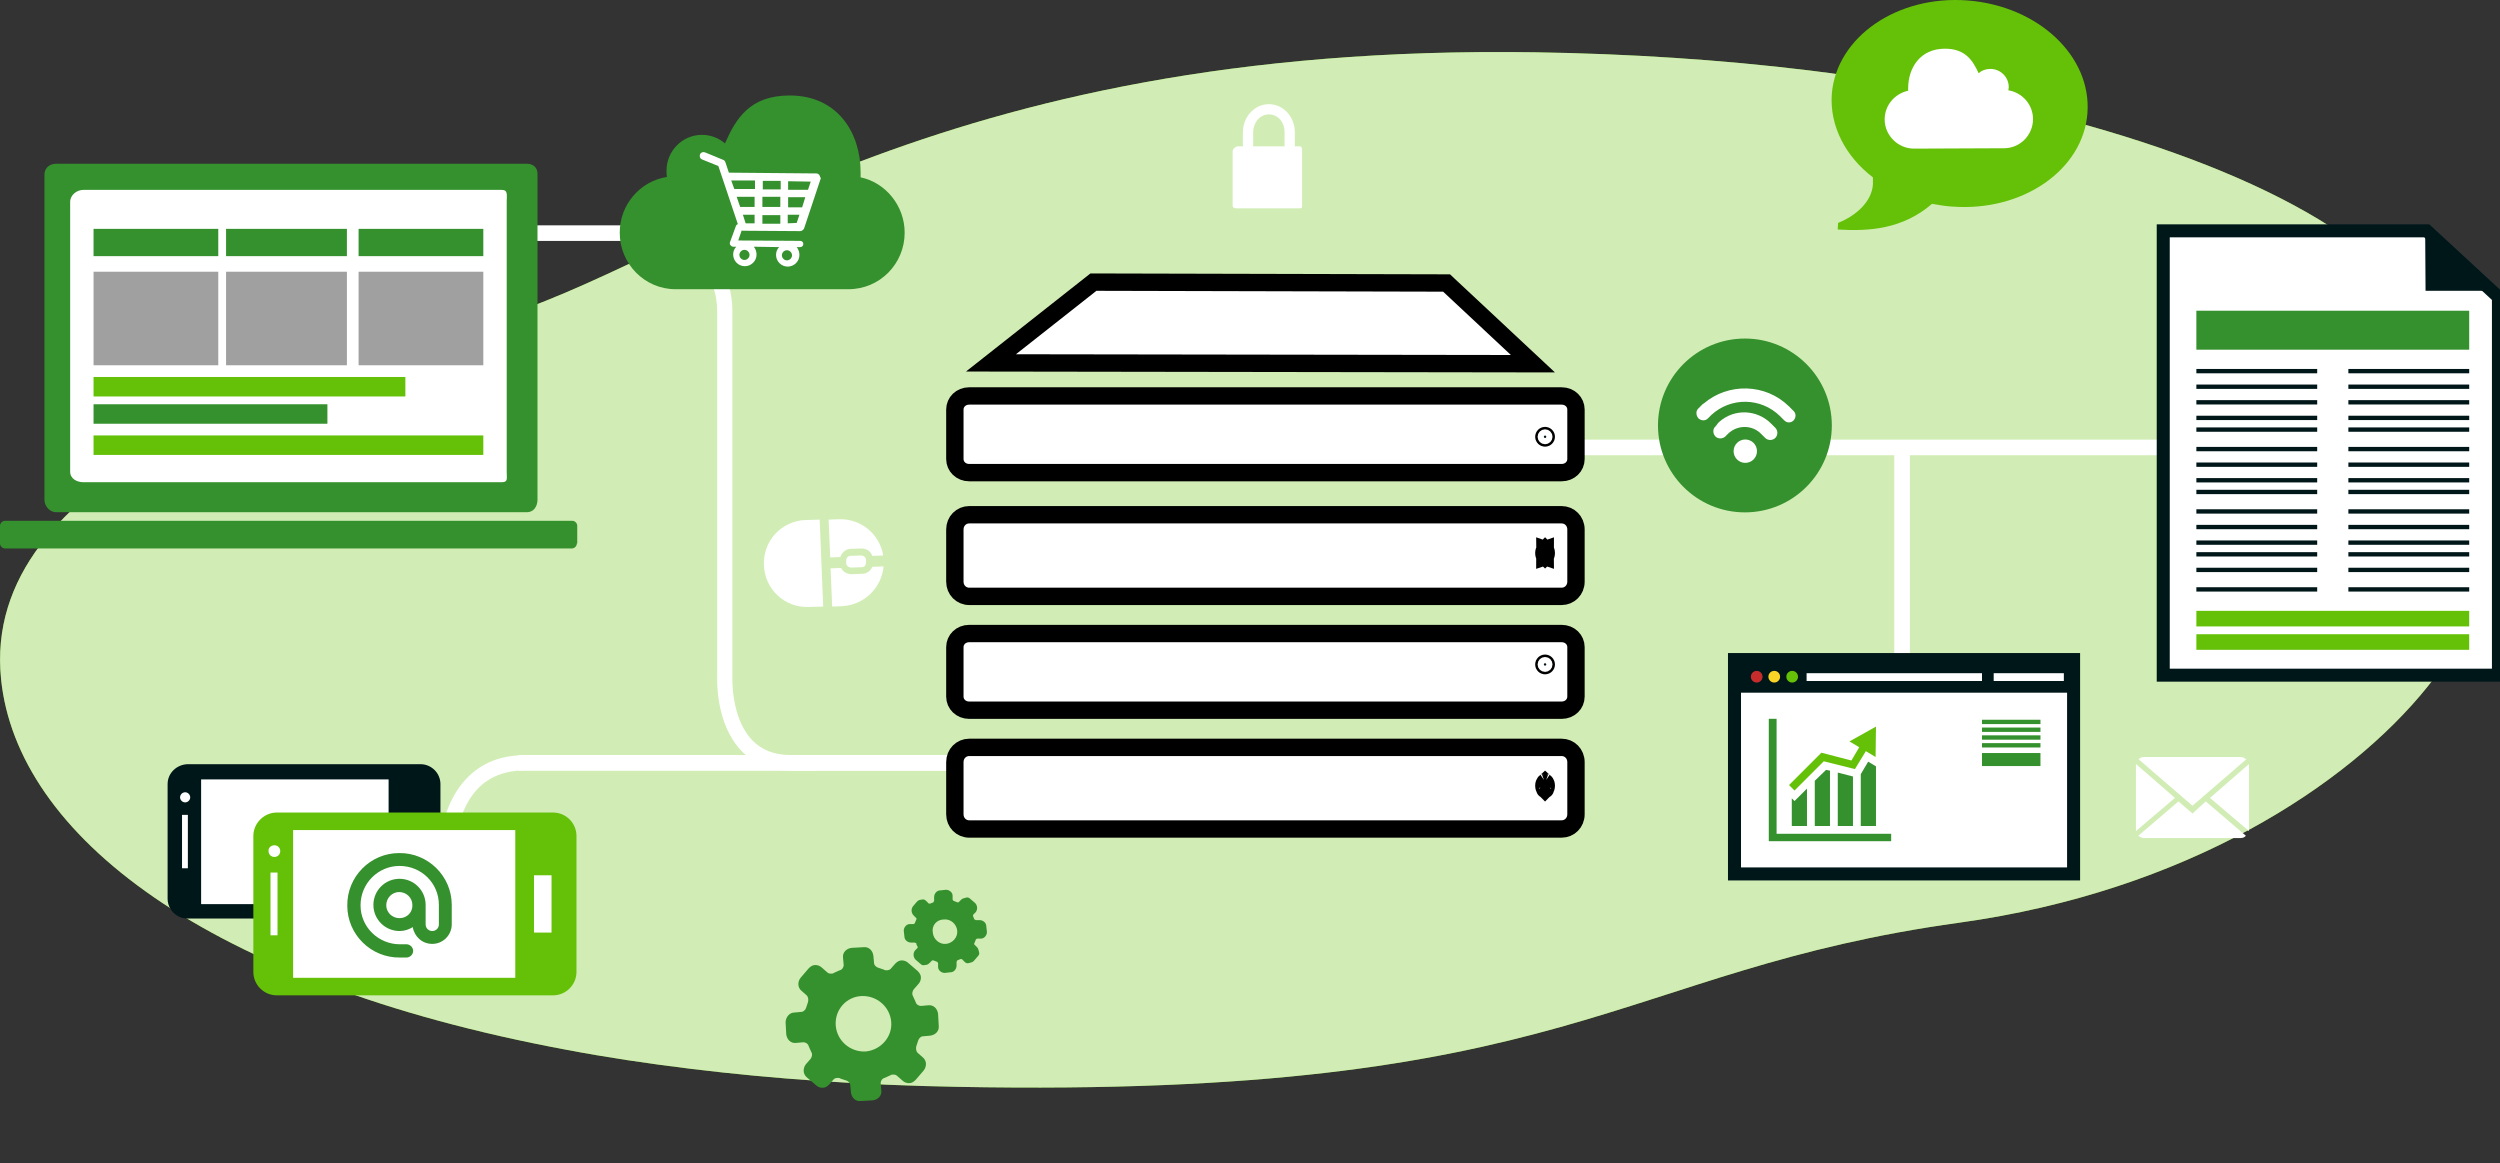 <svg width="576" height="268" viewBox="0 0 576 268" fill="none" xmlns="http://www.w3.org/2000/svg">
<rect x="0" y="0" width="576" height="268" fill="#333333" stroke="none"/>
<g clip-path="url(#clip0_781_5191)">
<g clip-path="url(#clip1_781_5191)">
<path d="M559.249 158.275C541.072 180.874 503.87 205.32 451.399 212.592C372.148 223.557 362.696 253.093 220.674 250.408C198.498 250.016 178.018 248.562 159.236 246.268C149.178 245.037 139.483 243.583 130.395 241.849C47.266 226.354 3.883 192.23 0.248 156.485C-4.599 109.495 66.412 87.063 112.46 73.918C158.63 60.772 214.13 9.922 353.85 12.048C375.177 12.384 396.384 13.726 416.984 16.244C464.002 22.117 511.868 35.039 539.618 54.003C541.678 55.401 543.738 56.912 545.556 58.366C582.758 87.511 584.091 127.452 559.249 158.275Z" fill="#64C107"/>
<path opacity="0.7" d="M559.249 158.275C541.072 180.874 503.87 205.32 451.399 212.592C372.148 223.557 362.696 253.093 220.674 250.408C198.498 250.016 178.018 248.562 159.236 246.268C149.178 245.037 139.483 243.583 130.395 241.849C47.266 226.354 3.883 192.23 0.248 156.485C-4.599 109.495 66.412 87.063 112.46 73.918C158.63 60.772 214.13 9.922 353.85 12.048C375.177 12.384 396.384 13.726 416.984 16.244C464.002 22.117 511.868 35.039 539.618 54.003C541.678 55.401 543.738 56.912 545.556 58.366C582.758 87.511 584.091 127.452 559.249 158.275Z" fill="white"/>
</g>
<path d="M299.443 33.718H298.33V30.479C298.33 26.945 295.687 24 292.348 24C289.009 24 286.365 26.945 286.365 30.479V33.718H285.252C284.696 33.718 284 34.307 284 34.896V47.411C284 48 284.696 48 285.252 48H299.443C300 48 300 47.853 300 47.411V34.896C300 34.307 300 33.718 299.443 33.718ZM295.965 33.718H288.73V30.479C288.73 28.27 290.261 26.356 292.348 26.356C294.435 26.356 295.965 28.123 295.965 30.479V33.718Z" fill="white"/>
<path d="M181 235.573L181.152 238.31C181.304 239.527 182.217 240.44 183.434 240.288L185.107 240.136C185.563 240.136 186.171 240.44 186.323 241.048C186.476 241.504 186.78 241.961 186.932 242.417C187.236 242.873 187.084 243.482 186.78 243.938L185.715 245.155C184.955 246.067 184.955 247.436 185.867 248.197L187.997 250.022C188.453 250.478 189.061 250.63 189.518 250.63C190.126 250.63 190.582 250.326 191.039 249.87L192.103 248.653C192.255 248.501 192.56 248.349 193.016 248.349C193.168 248.349 193.472 248.349 193.624 248.501C194.08 248.653 194.537 248.805 194.993 248.957C195.449 249.109 195.906 249.566 195.906 250.022L196.058 251.695C196.21 252.912 197.122 253.824 198.339 253.672L201.077 253.52C202.294 253.368 203.206 252.456 203.054 251.239L202.902 249.566C202.902 249.109 203.206 248.501 203.815 248.349C204.271 248.197 204.727 247.893 205.184 247.741C205.336 247.588 205.488 247.588 205.792 247.588C206.096 247.588 206.401 247.588 206.705 247.893L207.921 248.957C208.378 249.414 208.986 249.566 209.442 249.566C210.051 249.566 210.507 249.262 210.963 248.805L212.789 246.676C213.549 245.763 213.549 244.394 212.636 243.634L211.42 242.569C211.116 242.265 210.963 241.657 211.116 241.048C211.268 240.592 211.42 240.136 211.572 239.679C211.724 239.223 212.18 238.767 212.636 238.767L214.31 238.615C215.526 238.463 216.439 237.55 216.287 236.333L216.135 233.595C215.983 232.379 215.07 231.466 213.853 231.618L212.18 231.77C211.724 231.77 211.116 231.466 210.963 230.858C210.811 230.401 210.507 229.945 210.355 229.489C210.051 229.032 210.203 228.424 210.507 227.968L211.572 226.751C212.028 226.295 212.18 225.686 212.18 225.23C212.18 224.622 211.876 224.165 211.42 223.709L209.29 221.884C208.834 221.427 208.226 221.275 207.769 221.275C207.161 221.275 206.705 221.58 206.248 222.036L205.184 223.253C205.032 223.405 204.727 223.557 204.271 223.557C204.119 223.557 203.815 223.557 203.663 223.405C203.206 223.253 202.75 223.101 202.294 222.948C201.838 222.796 201.381 222.34 201.381 221.884L201.229 220.211C201.077 218.994 200.164 218.081 198.948 218.233L196.21 218.385C194.993 218.538 194.08 219.45 194.233 220.667L194.385 222.34C194.385 222.796 194.08 223.405 193.472 223.557C193.016 223.709 192.559 224.013 192.103 224.165C191.951 224.317 191.799 224.317 191.495 224.317C191.191 224.317 190.886 224.317 190.582 224.013L189.365 222.948C188.909 222.492 188.301 222.34 187.844 222.34C187.236 222.34 186.78 222.644 186.323 223.101L184.498 225.23C183.738 226.143 183.738 227.511 184.65 228.272L185.867 229.337C186.171 229.641 186.323 230.249 186.171 230.858C186.019 231.314 185.867 231.77 185.715 232.226C185.563 232.683 185.107 233.139 184.65 233.139L182.977 233.291C181.913 233.291 181 234.356 181 235.573ZM198.491 229.489C201.99 229.337 205.032 231.922 205.336 235.421C205.64 238.919 202.902 241.961 199.404 242.265C195.906 242.417 192.864 239.831 192.559 236.333C192.255 232.683 194.993 229.641 198.491 229.489Z" fill="#35912D"/>
<path d="M211.42 218.08C211.42 218.233 211.42 218.385 211.42 218.385L210.811 218.993C210.355 219.601 210.355 220.514 210.963 221.122L212.028 222.035C212.332 222.339 212.636 222.491 213.093 222.339C213.549 222.339 213.853 222.187 214.157 221.883L214.766 221.275H214.918H215.07C215.374 221.427 215.526 221.427 215.831 221.579C215.983 221.579 215.983 221.731 216.135 221.883V222.796C216.135 223.556 216.895 224.164 217.656 224.164L219.025 224.012C219.785 224.012 220.394 223.252 220.394 222.491V221.579C220.394 221.579 220.546 221.427 220.546 221.275C220.85 221.122 221.002 221.122 221.306 220.97H221.458C221.61 220.97 221.61 220.97 221.61 220.97L222.219 221.579C222.523 221.883 222.827 222.035 223.283 221.883C223.74 221.731 224.044 221.731 224.348 221.427L225.261 220.362C225.565 220.058 225.717 219.754 225.565 219.297C225.413 218.841 225.413 218.537 225.109 218.233L224.5 217.624C224.5 217.624 224.348 217.472 224.5 217.32C224.652 217.016 224.652 216.864 224.804 216.56C224.804 216.407 224.956 216.407 225.109 216.255H226.021C226.782 216.255 227.39 215.495 227.39 214.734L227.238 213.365C227.238 212.605 226.477 211.997 225.717 211.997H224.804C224.804 211.997 224.652 211.844 224.5 211.844C224.348 211.54 224.348 211.388 224.196 211.084C224.196 210.932 224.196 210.78 224.196 210.78L224.804 210.171C225.261 209.563 225.261 208.65 224.652 208.042L223.588 207.129C223.283 206.825 222.979 206.673 222.523 206.825C222.067 206.977 221.762 206.977 221.458 207.281L220.85 207.89H220.698H220.546C220.241 207.738 220.089 207.738 219.785 207.586C219.633 207.586 219.633 207.434 219.481 207.281V206.369C219.481 205.608 218.72 205 217.96 205L216.591 205.152C215.831 205.152 215.222 205.913 215.222 206.673V207.586C215.222 207.586 215.07 207.738 215.07 207.89C214.766 208.042 214.614 208.042 214.31 208.194H214.157C214.005 208.194 214.005 208.194 214.005 208.194L213.397 207.586C213.093 207.281 212.789 207.129 212.332 207.281C211.876 207.281 211.572 207.434 211.268 207.738L210.355 208.802C209.899 209.411 209.899 210.323 210.507 210.932L211.115 211.54C211.115 211.54 211.268 211.692 211.115 211.844C210.963 212.149 210.963 212.301 210.811 212.605C210.811 212.757 210.659 212.757 210.507 212.909H209.594C208.834 212.909 208.226 213.67 208.226 214.43L208.378 215.799C208.378 216.56 209.138 217.168 209.899 217.168H210.811C210.811 217.168 210.963 217.32 211.115 217.32C211.115 217.624 211.268 217.928 211.42 218.08ZM217.504 211.844C219.025 211.692 220.394 212.909 220.546 214.43C220.698 215.951 219.481 217.32 217.96 217.472C216.439 217.624 215.07 216.407 214.918 214.886C214.614 213.213 215.831 211.844 217.504 211.844Z" fill="#35912D"/>
<path d="M502.002 101.293H354.724V104.885H502.002V101.293Z" fill="white"/>
<path d="M226.844 173.964H119.439V177.556H226.844V173.964Z" fill="white"/>
<path d="M440.037 101.583H436.445V158.788H440.037V101.583Z" fill="white"/>
<path d="M477.306 152.411H400.075V201.803H477.306V152.411Z" fill="white"/>
<path d="M477.755 151.962H399.626V201.354H477.755V151.962Z" stroke="#00171A" stroke-width="3" stroke-miterlimit="10"/>
<path d="M477.306 152.411H400.075V159.595H477.306V152.411Z" fill="#00171A"/>
<path d="M404.745 157.261C405.489 157.261 406.092 156.658 406.092 155.914C406.092 155.17 405.489 154.567 404.745 154.567C404.001 154.567 403.398 155.17 403.398 155.914C403.398 156.658 404.001 157.261 404.745 157.261Z" fill="#C62C2C"/>
<path d="M408.786 157.261C409.53 157.261 410.133 156.658 410.133 155.914C410.133 155.17 409.53 154.567 408.786 154.567C408.042 154.567 407.439 155.17 407.439 155.914C407.439 156.658 408.042 157.261 408.786 157.261Z" fill="#F9D426"/>
<path d="M412.917 157.261C413.661 157.261 414.264 156.658 414.264 155.914C414.264 155.17 413.661 154.567 412.917 154.567C412.173 154.567 411.57 155.17 411.57 155.914C411.57 156.658 412.173 157.261 412.917 157.261Z" fill="#64C107"/>
<path d="M456.651 155.104H416.24V156.901H456.651V155.104Z" fill="white"/>
<path d="M475.51 155.104H459.345V156.901H475.51V155.104Z" fill="white"/>
<path d="M456.651 166.33H470.122" stroke="#35912D" stroke-miterlimit="10"/>
<path d="M456.651 168.127H470.122" stroke="#35912D" stroke-miterlimit="10"/>
<path d="M456.651 169.923H470.122" stroke="#35912D" stroke-miterlimit="10"/>
<path d="M456.651 171.718H470.122" stroke="#35912D" stroke-miterlimit="10"/>
<path d="M456.651 175H470.122" stroke="#35912D" stroke-width="3" stroke-miterlimit="10"/>
<path d="M435.727 192.104V193.811H407.529V165.612H409.325V192.104H435.727Z" fill="#35912D"/>
<path d="M420.191 175.401L427.375 177.197L429.89 173.066L432.135 174.413L432.225 167.408L426.118 170.821L428.363 172.168L426.567 175.221L419.652 173.425L412.198 180.879L413.456 182.136L420.191 175.401Z" fill="#64C107"/>
<path d="M418.125 190.308H421.628V177.556L420.73 177.376L418.125 179.89V190.308Z" fill="#35912D"/>
<path d="M412.827 183.933V190.309H416.329V181.688L413.456 184.561L412.827 183.933Z" fill="#35912D"/>
<path d="M428.722 178.365V190.309H432.225V176.569L430.428 175.491L428.722 178.365Z" fill="#35912D"/>
<path d="M426.926 190.308V178.903L423.424 178.005V190.308H426.926Z" fill="#35912D"/>
<path d="M402.026 118.052C413.086 118.052 422.052 109.086 422.052 98.026C422.052 86.966 413.086 78 402.026 78C390.966 78 382 86.966 382 98.026C382 109.086 390.966 118.052 402.026 118.052Z" fill="#35912D"/>
<path d="M402.116 106.646C403.604 106.646 404.81 105.44 404.81 103.952C404.81 102.464 403.604 101.258 402.116 101.258C400.628 101.258 399.422 102.464 399.422 103.952C399.422 105.44 400.628 106.646 402.116 106.646Z" fill="white"/>
<path d="M395.83 97.487L395.92 97.397L396.009 97.307C396.009 97.307 396.009 97.307 396.099 97.217C399.602 94.074 404.9 94.344 408.133 97.666L408.492 98.026L409.031 98.564C409.66 99.193 409.66 100.271 409.031 100.899C408.402 101.528 407.325 101.528 406.696 100.899L405.798 100.001C403.733 97.846 400.32 97.846 398.165 99.912L397.536 100.54C396.907 101.169 395.83 101.169 395.201 100.54C394.932 100.181 394.752 99.822 394.752 99.373C394.752 98.924 394.932 98.475 395.291 98.205L395.83 97.487Z" fill="white"/>
<path d="M391.25 94.164L391.789 93.625L392.238 93.176C392.327 93.086 392.417 92.996 392.507 92.996C398.165 88.147 406.786 88.326 412.174 93.625C412.174 93.625 412.264 93.625 412.264 93.715L413.252 94.702C413.88 95.331 413.791 96.229 413.252 96.858C412.623 97.486 411.725 97.486 411.096 96.858L410.109 95.87C405.708 91.559 398.793 91.469 394.303 95.6L393.495 96.409C392.866 97.037 391.968 96.948 391.34 96.409C390.711 95.69 390.711 94.702 391.25 94.164Z" fill="white"/>
<path d="M575.641 155.555H498.41V53.179H559.117L575.641 68.445V155.555Z" fill="white" stroke="#00171A" stroke-width="3" stroke-miterlimit="10"/>
<path d="M558.848 67.008L558.758 52.73L576 67.008H558.848Z" fill="#00171A"/>
<path d="M568.905 140.736H506.043V144.328H568.905V140.736Z" fill="#64C107"/>
<path d="M568.905 146.125H506.043V149.717H568.905V146.125Z" fill="#64C107"/>
<path d="M568.905 71.588H506.043V80.568H568.905V71.588Z" fill="#35912D"/>
<path d="M506.043 85.508H533.882" stroke="#00171A" stroke-miterlimit="10"/>
<path d="M506.043 89.1H533.882" stroke="#00171A" stroke-miterlimit="10"/>
<path d="M506.043 92.692H533.882" stroke="#00171A" stroke-miterlimit="10"/>
<path d="M506.043 96.283H533.882" stroke="#00171A" stroke-miterlimit="10"/>
<path d="M506.043 98.978H533.882" stroke="#00171A" stroke-miterlimit="10"/>
<path d="M506.043 103.468H533.882" stroke="#00171A" stroke-miterlimit="10"/>
<path d="M506.043 107.061H533.882" stroke="#00171A" stroke-miterlimit="10"/>
<path d="M506.043 110.652H533.882" stroke="#00171A" stroke-miterlimit="10"/>
<path d="M506.043 113.347H533.882" stroke="#00171A" stroke-miterlimit="10"/>
<path d="M506.043 117.836H533.882" stroke="#00171A" stroke-miterlimit="10"/>
<path d="M506.043 121.429H533.882" stroke="#00171A" stroke-miterlimit="10"/>
<path d="M506.043 125.021H533.882" stroke="#00171A" stroke-miterlimit="10"/>
<path d="M506.043 127.716H533.882" stroke="#00171A" stroke-miterlimit="10"/>
<path d="M506.043 131.307H533.882" stroke="#00171A" stroke-miterlimit="10"/>
<path d="M506.043 135.797H533.882" stroke="#00171A" stroke-miterlimit="10"/>
<path d="M541.066 85.508H568.906" stroke="#00171A" stroke-miterlimit="10"/>
<path d="M541.066 89.1H568.906" stroke="#00171A" stroke-miterlimit="10"/>
<path d="M541.066 92.692H568.906" stroke="#00171A" stroke-miterlimit="10"/>
<path d="M541.066 96.283H568.906" stroke="#00171A" stroke-miterlimit="10"/>
<path d="M541.066 98.978H568.906" stroke="#00171A" stroke-miterlimit="10"/>
<path d="M541.066 103.468H568.906" stroke="#00171A" stroke-miterlimit="10"/>
<path d="M541.066 107.061H568.906" stroke="#00171A" stroke-miterlimit="10"/>
<path d="M541.066 110.652H568.906" stroke="#00171A" stroke-miterlimit="10"/>
<path d="M541.066 113.347H568.906" stroke="#00171A" stroke-miterlimit="10"/>
<path d="M541.066 117.836H568.906" stroke="#00171A" stroke-miterlimit="10"/>
<path d="M541.066 121.429H568.906" stroke="#00171A" stroke-miterlimit="10"/>
<path d="M541.066 125.021H568.906" stroke="#00171A" stroke-miterlimit="10"/>
<path d="M541.066 127.716H568.906" stroke="#00171A" stroke-miterlimit="10"/>
<path d="M541.066 131.307H568.906" stroke="#00171A" stroke-miterlimit="10"/>
<path d="M541.066 135.797H568.906" stroke="#00171A" stroke-miterlimit="10"/>
<path d="M227.203 173.964V177.556H182.211C177.542 177.556 173.68 176.03 170.806 172.976C164.789 166.69 165.239 156.363 165.239 155.914V71.768C165.239 67.367 163.802 63.685 161.108 61.081C155.001 55.154 144.314 55.513 144.224 55.513H92.498V51.921H144.135C144.584 51.921 156.438 51.562 163.532 58.566C167.035 61.979 168.741 66.379 168.741 71.858V156.003C168.741 156.183 168.382 165.433 173.321 170.552C175.476 172.797 178.44 173.964 182.122 173.964H227.203Z" fill="white"/>
<path d="M121.414 37.731H12.932C11.405 37.731 10.238 38.719 10.238 40.246V115.142C10.238 116.669 11.495 118.016 12.932 118.016H121.414C122.941 118.016 123.839 116.669 123.839 115.142V40.246C123.929 38.719 122.941 37.731 121.414 37.731Z" fill="#35912D"/>
<path d="M116.745 108.676C116.745 110.292 117.104 111.101 115.577 111.101H19.218C17.691 111.101 16.165 110.292 16.165 108.676V46.532C16.165 44.916 17.691 43.748 19.218 43.748H115.577C117.104 43.748 116.745 44.916 116.745 46.532V108.676Z" fill="white"/>
<path d="M132.909 125.2C132.909 125.828 132.37 126.367 131.742 126.367H1.167C0.539 126.367 0 125.828 0 125.2V121.159C0 120.53 0.539 119.991 1.167 119.991H131.832C132.46 119.991 132.999 120.53 132.999 121.159V125.2H132.909Z" fill="#35912D"/>
<path d="M50.29 52.728H21.553V59.015H50.29V52.728Z" fill="#35912D"/>
<path d="M79.925 52.728H52.086V59.015H79.925V52.728Z" fill="#35912D"/>
<path d="M111.356 52.728H82.619V59.015H111.356V52.728Z" fill="#35912D"/>
<path d="M50.29 62.606H21.553V84.159H50.29V62.606Z" fill="#A0A0A0"/>
<path d="M111.356 62.606H82.619V84.159H111.356V62.606Z" fill="#A0A0A0"/>
<path d="M79.925 62.606H52.086V84.159H79.925V62.606Z" fill="#A0A0A0"/>
<path d="M93.396 86.855H21.553V91.345H93.396V86.855Z" fill="#64C107"/>
<path d="M75.435 93.14H21.553V97.63H75.435V93.14Z" fill="#35912D"/>
<path d="M111.356 100.325H21.553V104.815H111.356V100.325Z" fill="#64C107"/>
<path d="M208.434 53.611C208.434 60.795 202.687 66.632 195.502 66.632H155.63C148.535 66.632 142.788 60.795 142.788 53.611C142.788 47.145 147.457 41.757 153.654 40.769C153.564 40.32 153.564 39.871 153.564 39.332C153.564 34.752 157.246 31.07 161.736 31.07C163.712 31.07 165.598 31.789 167.035 33.046C169.549 27.298 172.782 22 181.942 22C192.988 22 198.286 30.621 198.286 39.691C198.286 40.05 198.286 40.41 198.286 40.859C203.944 42.026 208.434 47.325 208.434 53.611Z" fill="#35912D"/>
<path d="M188.767 40.319C188.587 40.05 188.318 39.96 188.049 39.96L168.022 39.781H167.933L167.124 37.356C167.035 37.087 166.855 36.907 166.586 36.817L162.455 35.111C162.006 34.931 161.467 35.111 161.287 35.56C161.108 36.009 161.287 36.548 161.736 36.727L165.508 38.254L169.998 51.635C169.818 51.724 169.639 51.814 169.549 52.084L168.202 55.766C168.112 56.035 168.112 56.215 168.292 56.484C168.471 56.664 168.651 56.843 168.92 56.843H169.639C169.19 57.292 168.92 57.921 168.92 58.639C168.92 60.076 170.088 61.334 171.615 61.334C173.051 61.334 174.309 60.166 174.309 58.639C174.309 57.921 174.039 57.292 173.68 56.843L179.517 56.933C179.068 57.382 178.799 58.011 178.799 58.729C178.799 60.166 179.966 61.423 181.493 61.423C182.93 61.423 184.187 60.256 184.187 58.729C184.187 58.011 183.918 57.382 183.558 56.933H184.367C184.816 56.933 185.085 56.574 185.085 56.215C185.085 55.766 184.726 55.496 184.367 55.496L170.088 55.406L170.896 53.072C170.986 53.161 171.076 53.161 171.255 53.161L184.367 53.251C184.726 53.251 185.085 52.982 185.265 52.623L189.126 41.038C188.947 40.858 188.947 40.589 188.767 40.319ZM171.525 59.897C170.896 59.897 170.357 59.358 170.357 58.729C170.357 58.1 170.896 57.562 171.525 57.562C172.153 57.562 172.692 58.1 172.692 58.729C172.692 59.358 172.153 59.897 171.525 59.897ZM181.313 59.986C180.685 59.986 180.146 59.448 180.146 58.819C180.146 58.19 180.685 57.651 181.313 57.651C181.942 57.651 182.481 58.19 182.481 58.819C182.481 59.448 181.942 59.986 181.313 59.986ZM186.163 43.732H181.583V41.756L186.791 41.846L186.163 43.732ZM184.816 47.773H181.583V45.438H185.534L184.816 47.773ZM175.656 47.683V45.348H179.787V47.683H175.656ZM179.787 49.569V51.545H175.656V49.569H179.787ZM169.729 45.348H173.86V47.683H170.537L169.729 45.348ZM175.745 43.642V41.666H179.876V43.642H175.745ZM173.949 41.577V43.552H169.19L168.471 41.577H173.949ZM171.166 49.479H173.86V51.455H171.794L171.166 49.479ZM181.493 51.455V49.479H184.187L183.558 51.365L181.493 51.455Z" fill="white"/>
<path d="M188.854 119.723L185.621 119.812C180.053 119.992 175.743 124.662 176.012 130.23C176.192 135.797 180.861 140.108 186.429 139.839L189.662 139.749L188.854 119.723Z" fill="white"/>
<path d="M196.038 126.458L198.463 126.369C199.63 126.369 200.618 126.997 200.977 128.075L203.492 127.985C202.684 123.046 198.373 119.454 193.254 119.633L190.919 119.723L191.279 128.434L193.613 128.344C193.973 127.267 194.871 126.458 196.038 126.458Z" fill="white"/>
<path d="M203.582 130.5L200.977 130.59C200.618 131.488 199.72 132.206 198.642 132.206L196.218 132.296C195.14 132.296 194.242 131.757 193.793 130.859L191.368 130.949L191.728 139.75L194.063 139.66C199.092 139.391 203.133 135.439 203.582 130.5Z" fill="white"/>
<path d="M198.553 130.678L196.128 130.768C195.859 130.768 195.589 130.678 195.32 130.499C195.14 130.319 194.961 130.05 194.961 129.78V129.152C194.961 128.523 195.41 128.074 195.948 128.074L198.373 127.984C198.643 127.984 198.912 128.074 199.181 128.254C199.361 128.433 199.541 128.703 199.541 128.972V129.601C199.541 129.87 199.451 130.14 199.271 130.409C199.092 130.499 198.912 130.678 198.553 130.678Z" fill="white"/>
<path d="M505.145 187.434L501.912 184.65L492.662 192.553C493.021 192.823 493.47 193.092 493.919 193.092H516.191C516.73 193.092 517.179 192.912 517.448 192.553L508.198 184.65L505.145 187.434Z" fill="white"/>
<path d="M517.538 174.951C517.179 174.682 516.73 174.412 516.281 174.412H494.009C493.47 174.412 493.021 174.592 492.752 174.951L505.145 185.638L517.538 174.951Z" fill="white"/>
<path d="M492.123 176.028V191.475L501.104 183.841L492.123 176.028Z" fill="white"/>
<path d="M509.186 183.841L518.166 191.475V176.028L509.186 183.841Z" fill="white"/>
<path d="M453.347 0.109C469.581 1.364 481.936 12.921 480.944 26.091C479.952 39.171 465.973 48.846 449.74 47.592C448.206 47.503 446.673 47.234 445.14 46.965C438.376 52.788 430.71 53.326 423.405 52.878L423.495 51.355C427.554 49.742 431.251 46.517 431.522 42.486C431.522 41.948 431.522 41.41 431.522 40.873C425.209 36.035 421.511 29.047 422.052 21.611C423.134 8.531 437.113 -1.145 453.347 0.109Z" fill="#64C107"/>
<path d="M434.227 27.524C434.227 31.198 437.294 34.244 440.991 34.244L461.734 34.154C465.432 34.154 468.408 31.108 468.408 27.435C468.408 24.12 465.973 21.343 462.726 20.805C462.726 20.536 462.817 20.357 462.817 20.088C462.817 17.759 460.923 15.878 458.578 15.878C457.496 15.878 456.594 16.236 455.872 16.863C454.519 13.907 452.806 11.219 448.116 11.219C442.344 11.219 439.639 15.698 439.639 20.357C439.639 20.536 439.639 20.715 439.639 20.895C436.482 21.611 434.227 24.299 434.227 27.524Z" fill="white"/>
<path d="M363.105 105.774C363.105 107.457 361.721 108.895 359.793 108.895H223.312C221.385 108.895 220 107.457 220 105.774V94.35C220 92.667 221.385 91.228 223.312 91.228H359.793C361.721 91.228 363.105 92.667 363.105 94.35V105.774Z" fill="white" stroke="black" stroke-width="4"/>
<path d="M363.105 134.013C363.105 135.943 361.624 137.404 359.793 137.404H223.312C221.482 137.404 220 135.943 220 134.013V121.987C220 120.058 221.482 118.597 223.312 118.597H359.793C361.624 118.597 363.105 120.058 363.105 121.987V134.013Z" fill="white" stroke="black" stroke-width="4"/>
<path d="M363.105 160.51C363.105 162.193 361.721 163.632 359.793 163.632H223.312C221.385 163.632 220 162.193 220 160.51V149.086C220 147.403 221.385 145.965 223.312 145.965H359.793C361.721 145.965 363.105 147.403 363.105 149.086V160.51Z" fill="white" stroke="black" stroke-width="4"/>
<path d="M363.105 187.61C363.105 189.539 361.624 191 359.793 191H223.312C221.482 191 220 189.539 220 187.61V175.584C220 173.655 221.482 172.193 223.312 172.193H359.793C361.624 172.193 363.105 173.655 363.105 175.584V187.61Z" fill="white" stroke="black" stroke-width="4"/>
<path d="M333.29 65.204L353.186 83.799L228.318 83.61L251.924 65.002L333.29 65.204Z" fill="white" stroke="black" stroke-width="4"/>
<path d="M356.263 100.631C356.263 100.786 356.137 100.912 355.982 100.912C355.827 100.912 355.702 100.786 355.702 100.631C355.702 100.476 355.827 100.351 355.982 100.351C356.137 100.351 356.263 100.476 356.263 100.631Z" fill="#00171A" stroke="black" stroke-width="4"/>
<path d="M356.263 127.43C356.263 127.795 356.143 128.059 356.033 128.196C356.014 128.221 355.997 128.239 355.982 128.253C355.968 128.239 355.951 128.221 355.931 128.196C355.822 128.059 355.702 127.795 355.702 127.43C355.702 127.065 355.822 126.801 355.931 126.663C355.951 126.639 355.968 126.621 355.982 126.607C355.997 126.621 356.014 126.639 356.033 126.663C356.143 126.801 356.263 127.065 356.263 127.43ZM355.932 128.29C355.932 128.289 355.935 128.287 355.941 128.286C355.935 128.289 355.932 128.29 355.932 128.29ZM356.024 128.286C356.03 128.287 356.033 128.289 356.033 128.29C356.033 128.29 356.03 128.289 356.024 128.286ZM356.033 126.57C356.033 126.571 356.03 126.572 356.024 126.574C356.03 126.571 356.033 126.57 356.033 126.57ZM355.941 126.574C355.935 126.572 355.932 126.571 355.932 126.57C355.932 126.57 355.935 126.571 355.941 126.574Z" fill="#00171A" stroke="black" stroke-width="4"/>
<path d="M356.263 153.087C356.263 153.242 356.137 153.368 355.982 153.368C355.827 153.368 355.702 153.242 355.702 153.087C355.702 152.932 355.827 152.807 355.982 152.807C356.137 152.807 356.263 152.932 356.263 153.087Z" fill="#00171A" stroke="black" stroke-width="4"/>
<path d="M356.263 181.027C356.263 181.392 356.143 181.656 356.033 181.793C356.014 181.818 355.997 181.836 355.982 181.85C355.968 181.836 355.951 181.818 355.931 181.793C355.822 181.656 355.702 181.392 355.702 181.027C355.702 180.662 355.822 180.397 355.931 180.26C355.951 180.236 355.968 180.217 355.982 180.204C355.997 180.217 356.014 180.236 356.033 180.26C356.143 180.397 356.263 180.662 356.263 181.027ZM355.932 181.886C355.932 181.886 355.935 181.884 355.941 181.882C355.935 181.886 355.932 181.887 355.932 181.886ZM356.024 181.882C356.03 181.884 356.033 181.886 356.033 181.886C356.033 181.887 356.03 181.886 356.024 181.882ZM356.033 180.167C356.033 180.167 356.03 180.169 356.024 180.171C356.03 180.168 356.033 180.167 356.033 180.167ZM355.941 180.171C355.935 180.169 355.932 180.167 355.932 180.167C355.932 180.167 355.935 180.168 355.941 180.171Z" fill="#00171A" stroke="black" stroke-width="4"/>
<path fill-rule="evenodd" clip-rule="evenodd" d="M188 174L120.939 174C115.461 174 111.061 175.706 107.649 179.209C100.84 186.105 100.989 197.498 101.002 198.542C101.003 198.572 101.003 198.594 101.003 198.606L101.003 203.538H104.595L104.595 198.516C104.595 198.515 104.595 198.51 104.595 198.501C104.584 198.04 104.344 187.629 110.163 181.633C112.767 178.939 116.449 177.502 120.85 177.502L188 177.502V174Z" fill="white"/>
<path d="M38.615 180.651V207.054C38.615 209.568 40.681 211.633 43.196 211.633H96.898C99.412 211.633 101.478 209.568 101.478 207.054V180.651C101.478 178.137 99.412 176.071 96.898 176.071H43.196C40.681 176.161 38.615 178.137 38.615 180.651Z" fill="#00171A"/>
<path d="M89.534 179.574H46.339V208.311H89.534V179.574Z" fill="white"/>
<path d="M43.285 187.746V200.049H41.938V187.746H43.285Z" fill="white"/>
<path d="M42.657 182.538C43.285 182.538 43.824 183.077 43.824 183.706C43.824 184.334 43.285 184.873 42.657 184.873C42.028 184.873 41.489 184.334 41.489 183.706C41.489 183.077 42.028 182.538 42.657 182.538Z" fill="white"/>
<path d="M96.539 188.284H93.126V199.42H96.539V188.284Z" fill="white"/>
<path d="M58.372 192.595V223.937C58.372 226.9 60.797 229.325 63.761 229.325H127.431C130.395 229.325 132.819 226.9 132.819 223.937V192.595C132.819 189.632 130.395 187.207 127.431 187.207H63.761C60.887 187.207 58.372 189.632 58.372 192.595Z" fill="#64C107"/>
<path d="M118.72 191.248H67.532V225.284H118.72V191.248Z" fill="white"/>
<path d="M63.94 201.037V215.495H62.324V201.037H63.94Z" fill="white"/>
<path d="M63.222 194.751C64.03 194.751 64.569 195.38 64.569 196.098C64.569 196.906 63.94 197.445 63.222 197.445C62.413 197.445 61.875 196.816 61.875 196.098C61.785 195.38 62.413 194.751 63.222 194.751Z" fill="white"/>
<path d="M127.072 201.665H123.031V214.866H127.072V201.665Z" fill="white"/>
<path d="M104.082 208.492C104.082 201.846 98.604 196.458 91.959 196.548C85.313 196.548 79.925 202.026 80.015 208.671C80.015 215.317 85.493 220.705 92.138 220.615H93.665C94.473 220.615 95.192 219.897 95.192 219.089C95.192 218.28 94.473 217.562 93.665 217.562H92.138C87.199 217.562 83.068 213.611 83.068 208.582C83.068 203.553 87.109 199.512 92.049 199.512C97.078 199.512 101.119 203.463 101.119 208.492V212.982C101.119 213.79 100.49 214.509 99.592 214.509C98.784 214.509 98.066 213.88 98.066 212.982V208.492C98.066 205.169 95.371 202.475 92.049 202.475C88.726 202.475 86.032 205.169 86.032 208.492C86.032 211.815 88.726 214.509 92.049 214.509C93.216 214.509 94.204 214.149 95.102 213.611C95.461 215.766 97.257 217.472 99.592 217.472C102.107 217.472 104.082 215.407 104.082 212.982V208.492ZM92.049 211.545C90.342 211.545 88.995 210.198 88.995 208.582C88.995 206.875 90.342 205.528 91.959 205.528C93.665 205.528 95.012 206.875 95.012 208.492C95.102 210.198 93.755 211.545 92.049 211.545Z" fill="#35912D"/>
</g>
<defs>
<clipPath id="clip0_781_5191">
<rect width="576" height="268" fill="white"/>
</clipPath>
<clipPath id="clip1_781_5191">
<rect width="576" height="244" fill="white" transform="translate(0 12)"/>
</clipPath>
</defs>
</svg>
